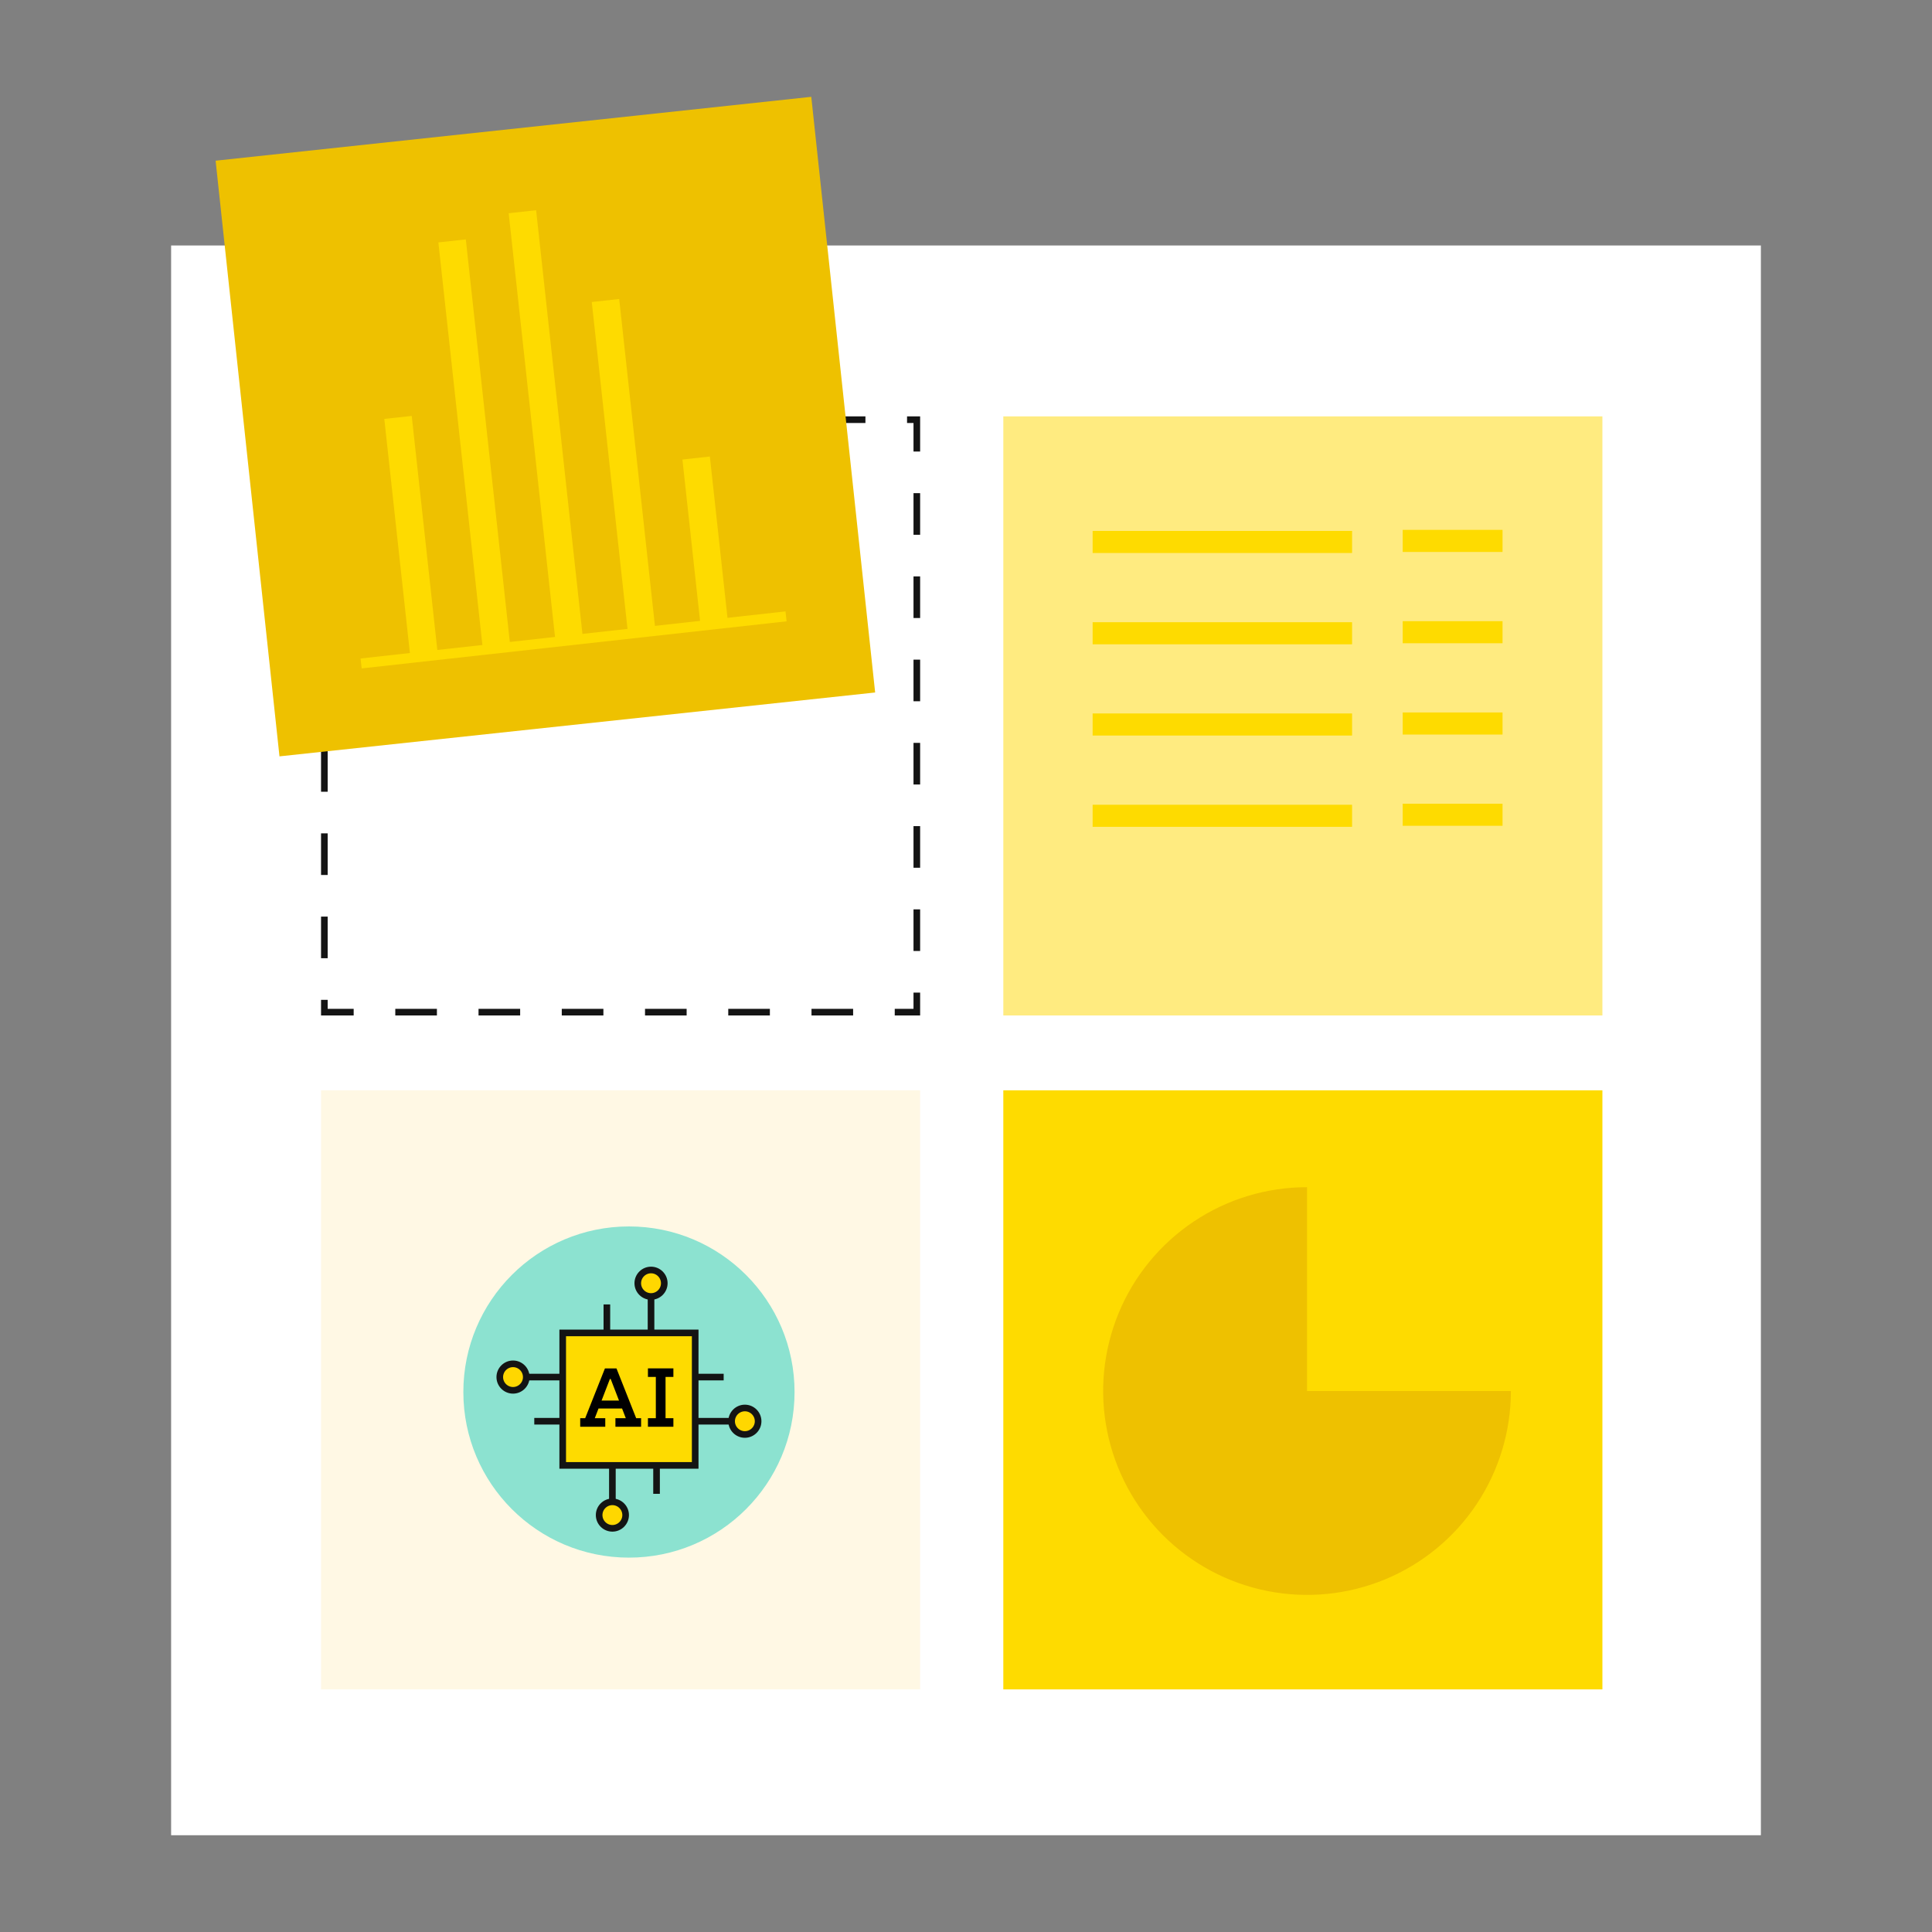 <?xml version="1.0" encoding="UTF-8"?>
<svg id="illustrations" xmlns="http://www.w3.org/2000/svg" viewBox="0 0 350 350">
  <rect x="0" y="0" width="350" height="350" fill="#808080" stroke="none"/>
  <defs>
    <style>
      .cls-1 {
        stroke: #fedb00;
        stroke-width: 1.81px;
      }

      .cls-1, .cls-2, .cls-3 {
        fill: none;
      }

      .cls-4 {
        fill: gold;
      }

      .cls-4, .cls-2, .cls-3, .cls-5 {
        stroke: #141414;
        stroke-width: 1.2px;
      }

      .cls-6 {
        fill: #eec100;
      }

      .cls-7 {
        fill: #fff8e4;
      }

      .cls-8 {
        fill: #fff;
      }

      .cls-9, .cls-5 {
        fill: #fedb00;
      }

      .cls-3 {
        stroke-dasharray: 7.54 7.54;
      }

      .cls-10 {
        fill: #ffeb80;
      }

      .cls-11 {
        fill: #8ce2d0;
      }
    </style>
  </defs>
  <rect class="cls-8" x="31" y="44.47" width="288" height="288"/>
  <rect class="cls-3" x="58.76" y="76.03" width="107.33" height="107.33"/>
  <rect class="cls-7" x="58.16" y="197.52" width="108.53" height="108.53"/>
  <circle class="cls-11" cx="113.94" cy="252.18" r="30"/>
  <path class="cls-2" d="M117.94,234.47v8"/>
  <path class="cls-2" d="M109.94,236.31v6.15"/>
  <path class="cls-4" d="M117.94,234.87c-1.32,0-2.4-1.08-2.4-2.4s1.08-2.4,2.4-2.4,2.4,1.08,2.4,2.4-1.08,2.4-2.4,2.4Z"/>
  <path class="cls-2" d="M132.94,257.47h-8"/>
  <path class="cls-2" d="M131.1,249.47h-6.15"/>
  <path class="cls-4" d="M132.54,257.47c0-1.32,1.08-2.4,2.4-2.4s2.4,1.08,2.4,2.4-1.08,2.4-2.4,2.4-2.4-1.08-2.4-2.4Z"/>
  <path class="cls-2" d="M94.94,249.47h8"/>
  <path class="cls-2" d="M96.79,257.47h6.15"/>
  <path class="cls-4" d="M95.34,249.47c0,1.32-1.08,2.4-2.4,2.4s-2.4-1.08-2.4-2.4,1.08-2.4,2.4-2.4,2.4,1.08,2.4,2.4Z"/>
  <path class="cls-2" d="M110.94,272.47v-8"/>
  <path class="cls-2" d="M118.94,270.62v-6.15"/>
  <path class="cls-4" d="M110.94,272.07c1.32,0,2.4,1.08,2.4,2.4s-1.08,2.4-2.4,2.4-2.4-1.08-2.4-2.4,1.08-2.4,2.4-2.4Z"/>
  <rect class="cls-5" x="101.94" y="241.47" width="24" height="24"/>
  <path d="M113.47,253.73v1.43h-5.72v-1.43h5.72ZM115.25,256.92h.89v1.55h-4.65v-1.55h1.88l-3.06-7.94.95.84h-1.37l.92-.84-3.06,7.94h1.9v1.55h-4.54v-1.55h.9l3.58-9.02h2.09l3.57,9.02ZM117.38,249.44v-1.55h4.61v1.55h-1.42v7.48h1.42v1.55h-4.61v-1.55h1.43v-7.48h-1.43Z"/>
  <rect class="cls-10" x="181.76" y="75.43" width="108.53" height="108.53"/>
  <rect class="cls-9" x="197.94" y="96.18" width="47" height="4"/>
  <rect class="cls-9" x="254.11" y="95.99" width="18.09" height="4"/>
  <rect class="cls-9" x="197.94" y="112.72" width="47" height="4"/>
  <rect class="cls-9" x="254.11" y="112.53" width="18.09" height="4"/>
  <rect class="cls-9" x="197.94" y="129.25" width="47" height="4"/>
  <rect class="cls-9" x="254.11" y="129.07" width="18.09" height="4"/>
  <rect class="cls-9" x="197.94" y="145.79" width="47" height="4"/>
  <rect class="cls-9" x="254.11" y="145.6" width="18.09" height="4"/>
  <rect class="cls-9" x="181.76" y="197.52" width="108.53" height="108.53"/>
  <path class="cls-6" d="M273.71,252c0,7.3-2.17,14.44-6.22,20.52-4.06,6.07-9.83,10.81-16.57,13.6-6.75,2.79-14.17,3.53-21.34,2.1-7.16-1.42-13.74-4.94-18.91-10.11-5.16-5.16-8.68-11.74-10.11-18.91-1.43-7.16-.69-14.59,2.1-21.34s7.53-12.51,13.6-16.57,13.21-6.22,20.52-6.22v36.93h36.93Z"/>
  <g>
    <rect class="cls-6" x="44.54" y="23.01" width="108.53" height="108.53" transform="translate(-7.68 10.98) rotate(-6.12)"/>
    <rect class="cls-9" x="71.96" y="75.49" width="5" height="43.32" transform="translate(-10.12 8.67) rotate(-6.24)"/>
    <rect class="cls-9" x="83.43" y="43.42" width="5" height="74.05" transform="translate(-8.24 9.82) rotate(-6.24)"/>
    <rect class="cls-9" x="96.37" y="38.12" width="5" height="77.92" transform="translate(-7.79 11.21) rotate(-6.24)"/>
    <rect class="cls-9" x="110.47" y="54.26" width="5" height="60.29" transform="translate(-8.51 12.78) rotate(-6.24)"/>
    <rect class="cls-9" x="125.25" y="82.88" width="5" height="30.15" transform="translate(-9.89 14.47) rotate(-6.24)"/>
    <path class="cls-1" d="M65.42,120.19l76.98-8.53"/>
  </g>
</svg>